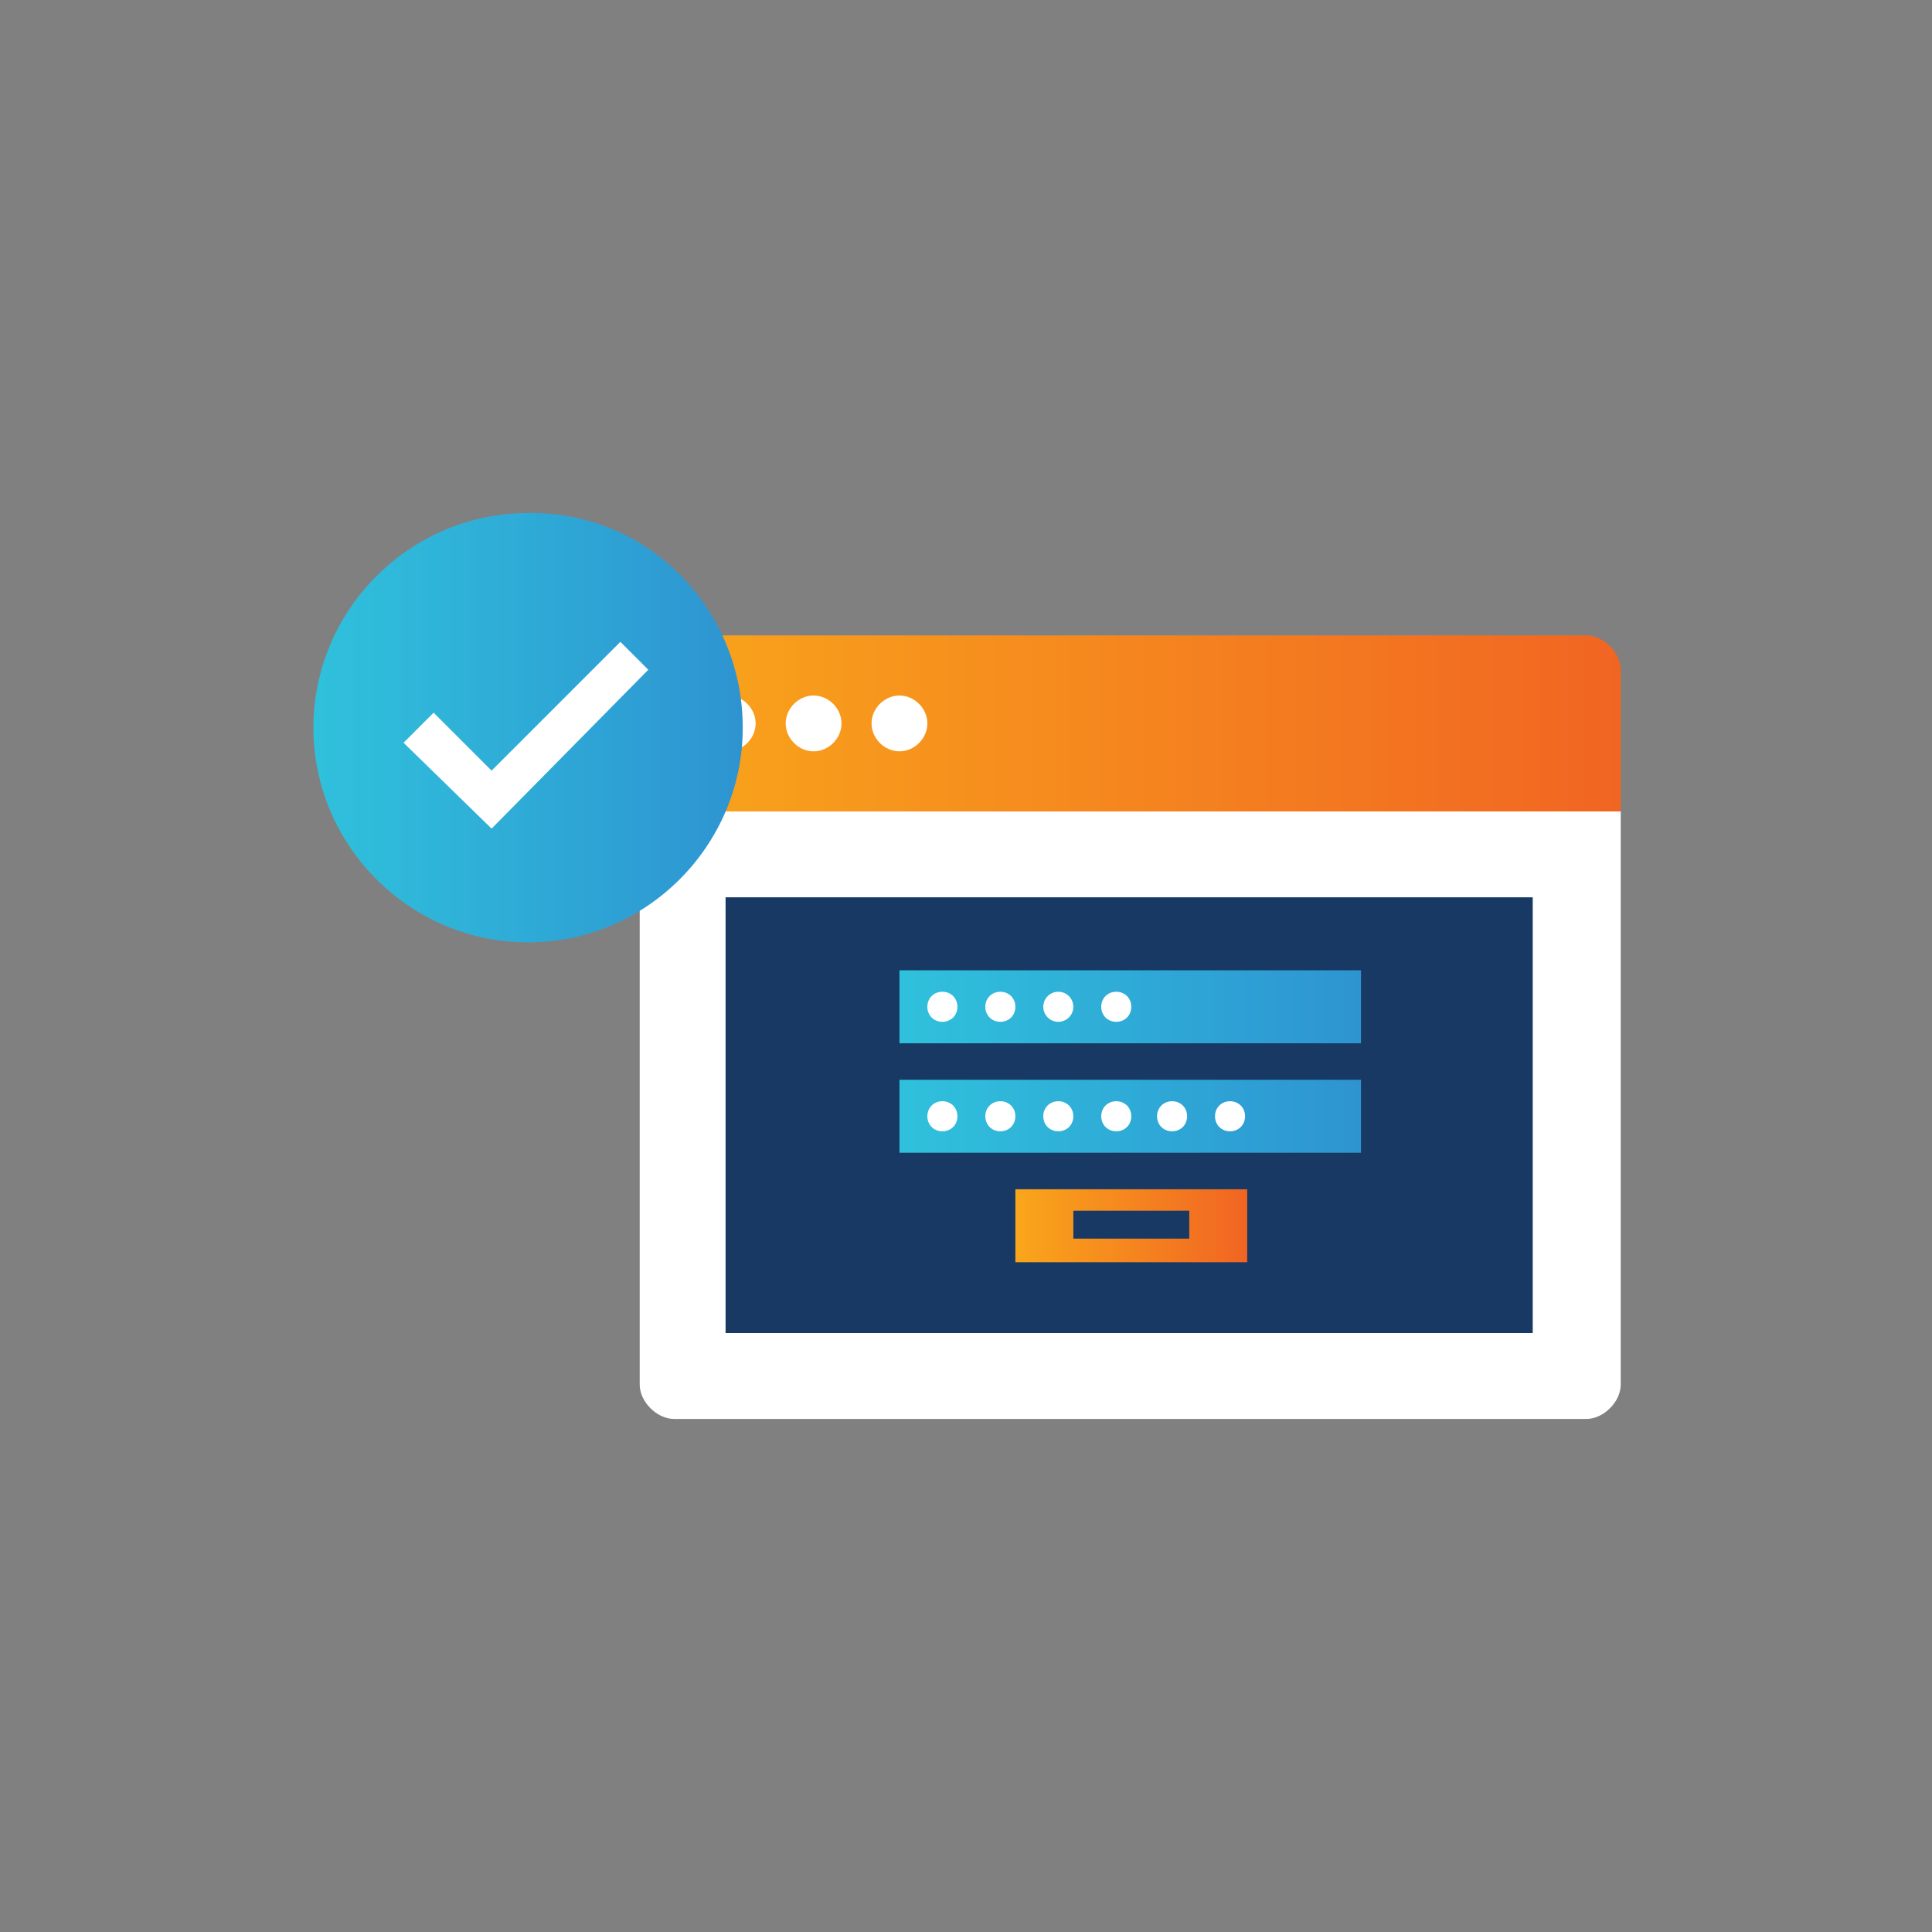 <?xml version="1.0" encoding="utf-8"?>
<!-- Generator: Adobe Illustrator 25.2.0, SVG Export Plug-In . SVG Version: 6.00 Build 0)  -->
<svg version="1.1" id="Icons" xmlns="http://www.w3.org/2000/svg" xmlns:xlink="http://www.w3.org/1999/xlink" x="0px" y="0px"
	 viewBox="0 0 90 90" style="enable-background:new 0 0 90 90;" xml:space="preserve">
<rect x="0" y="0" width="90" height="90" fill="#808080" stroke="none"/>
<style type="text/css">
	.st0{fill:#FFFFFF;}
	.st1{fill:url(#SVGID_1_);}
	.st2{fill:#173963;}
	.st3{fill:url(#SVGID_2_);}
	.st4{fill:url(#SVGID_3_);}
	.st5{fill:url(#SVGID_4_);}
	.st6{fill:url(#SVGID_5_);}
</style>
<g>
	<g>
		<g>
			<path class="st0" d="M75.5,64.5c0,0.4-0.2,0.8-0.5,1.1c-0.3,0.3-0.7,0.5-1.1,0.5H31.4c-0.4,0-0.8-0.2-1.1-0.5
				c-0.3-0.3-0.5-0.7-0.5-1.1V37.8h45.7V64.5z"/>
			<linearGradient id="SVGID_1_" gradientUnits="userSpaceOnUse" x1="29.803" y1="33.703" x2="75.507" y2="33.703">
				<stop  offset="0" style="stop-color:#F9A61B"/>
				<stop  offset="1" style="stop-color:#F16522"/>
			</linearGradient>
			<path class="st1" d="M75.5,37.8H29.8v-6.6c0-0.4,0.2-0.8,0.5-1.1c0.3-0.3,0.7-0.5,1.1-0.5h42.5c0.4,0,0.8,0.2,1.1,0.5
				c0.3,0.3,0.5,0.7,0.5,1.1V37.8z"/>
		</g>
		<g>
			<rect x="33.8" y="41.8" class="st2" width="37.6" height="20.3"/>
			<g>
				<linearGradient id="SVGID_2_" gradientUnits="userSpaceOnUse" x1="47.278" y1="57.052" x2="58.032" y2="57.052">
					<stop  offset="0" style="stop-color:#F9A61B"/>
					<stop  offset="1" style="stop-color:#F16522"/>
				</linearGradient>
				<rect x="47.3" y="55.4" class="st3" width="10.8" height="3.4"/>
				<rect x="50" y="56.4" class="st2" width="5.4" height="1.3"/>
			</g>
			<g>
				<linearGradient id="SVGID_3_" gradientUnits="userSpaceOnUse" x1="41.903" y1="46.916" x2="63.408" y2="46.916">
					<stop  offset="0" style="stop-color:#2FC1DC"/>
					<stop  offset="1" style="stop-color:#2E94D1"/>
				</linearGradient>
				<rect x="41.9" y="45.2" class="st4" width="21.5" height="3.4"/>
				<g>
					<g>
						<path class="st0" d="M44.6,46.9c0,0.4-0.3,0.7-0.7,0.7c-0.4,0-0.7-0.3-0.7-0.7c0-0.4,0.3-0.7,0.7-0.7
							C44.3,46.2,44.6,46.5,44.6,46.9z"/>
						<path class="st0" d="M47.3,46.9c0,0.4-0.3,0.7-0.7,0.7c-0.4,0-0.7-0.3-0.7-0.7c0-0.4,0.3-0.7,0.7-0.7
							C47,46.2,47.3,46.5,47.3,46.9z"/>
						<circle class="st0" cx="49.3" cy="46.9" r="0.7"/>
						<path class="st0" d="M52.7,46.9c0,0.4-0.3,0.7-0.7,0.7c-0.4,0-0.7-0.3-0.7-0.7c0-0.4,0.3-0.7,0.7-0.7
							C52.4,46.2,52.7,46.5,52.7,46.9z"/>
					</g>
				</g>
			</g>
			<g>
				<linearGradient id="SVGID_4_" gradientUnits="userSpaceOnUse" x1="41.903" y1="51.982" x2="63.408" y2="51.982">
					<stop  offset="0" style="stop-color:#2FC1DC"/>
					<stop  offset="1" style="stop-color:#2E94D1"/>
				</linearGradient>
				<rect x="41.9" y="50.3" class="st5" width="21.5" height="3.4"/>
				<g>
					<g>
						<path class="st0" d="M44.6,52c0,0.4-0.3,0.7-0.7,0.7c-0.4,0-0.7-0.3-0.7-0.7c0-0.4,0.3-0.7,0.7-0.7
							C44.3,51.3,44.6,51.6,44.6,52z"/>
						<path class="st0" d="M47.3,52c0,0.4-0.3,0.7-0.7,0.7c-0.4,0-0.7-0.3-0.7-0.7c0-0.4,0.3-0.7,0.7-0.7C47,51.3,47.3,51.6,47.3,52
							z"/>
						<path class="st0" d="M50,52c0,0.4-0.3,0.7-0.7,0.7c-0.4,0-0.7-0.3-0.7-0.7c0-0.4,0.3-0.7,0.7-0.7C49.7,51.3,50,51.6,50,52z"/>
						<path class="st0" d="M52.7,52c0,0.4-0.3,0.7-0.7,0.7c-0.4,0-0.7-0.3-0.7-0.7c0-0.4,0.3-0.7,0.7-0.7
							C52.4,51.3,52.7,51.6,52.7,52z"/>
						<path class="st0" d="M55.3,52c0,0.4-0.3,0.7-0.7,0.7c-0.4,0-0.7-0.3-0.7-0.7c0-0.4,0.3-0.7,0.7-0.7C55,51.3,55.3,51.6,55.3,52
							z"/>
						<path class="st0" d="M58,52c0,0.4-0.3,0.7-0.7,0.7c-0.4,0-0.7-0.3-0.7-0.7c0-0.4,0.3-0.7,0.7-0.7C57.7,51.3,58,51.6,58,52z"/>
					</g>
				</g>
			</g>
		</g>
		<g>
			<path class="st0" d="M35.2,33.7c0,0.7-0.6,1.3-1.3,1.3c-0.7,0-1.3-0.6-1.3-1.3c0-0.7,0.6-1.3,1.3-1.3
				C34.6,32.4,35.2,33,35.2,33.7z"/>
			<path class="st0" d="M39.2,33.7c0,0.7-0.6,1.3-1.3,1.3c-0.7,0-1.3-0.6-1.3-1.3c0-0.7,0.6-1.3,1.3-1.3
				C38.6,32.4,39.2,33,39.2,33.7z"/>
			<path class="st0" d="M43.2,33.7c0,0.7-0.6,1.3-1.3,1.3c-0.7,0-1.3-0.6-1.3-1.3c0-0.7,0.6-1.3,1.3-1.3
				C42.6,32.4,43.2,33,43.2,33.7z"/>
		</g>
	</g>
	<g>
		<linearGradient id="SVGID_5_" gradientUnits="userSpaceOnUse" x1="14.492" y1="33.886" x2="34.567" y2="33.886">
			<stop  offset="0" style="stop-color:#2FC1DC"/>
			<stop  offset="1" style="stop-color:#2E94D1"/>
		</linearGradient>
		<path class="st6" d="M34.6,33.9c0,5.5-4.5,10-10,10c-5.5,0-10-4.5-10-10c0-5.5,4.5-10,10-10C30.1,23.8,34.6,28.3,34.6,33.9z"/>
		<polygon class="st0" points="22.9,38.6 18.8,34.6 20.2,33.2 22.9,35.9 28.9,29.9 30.2,31.2 		"/>
	</g>
</g>
</svg>
